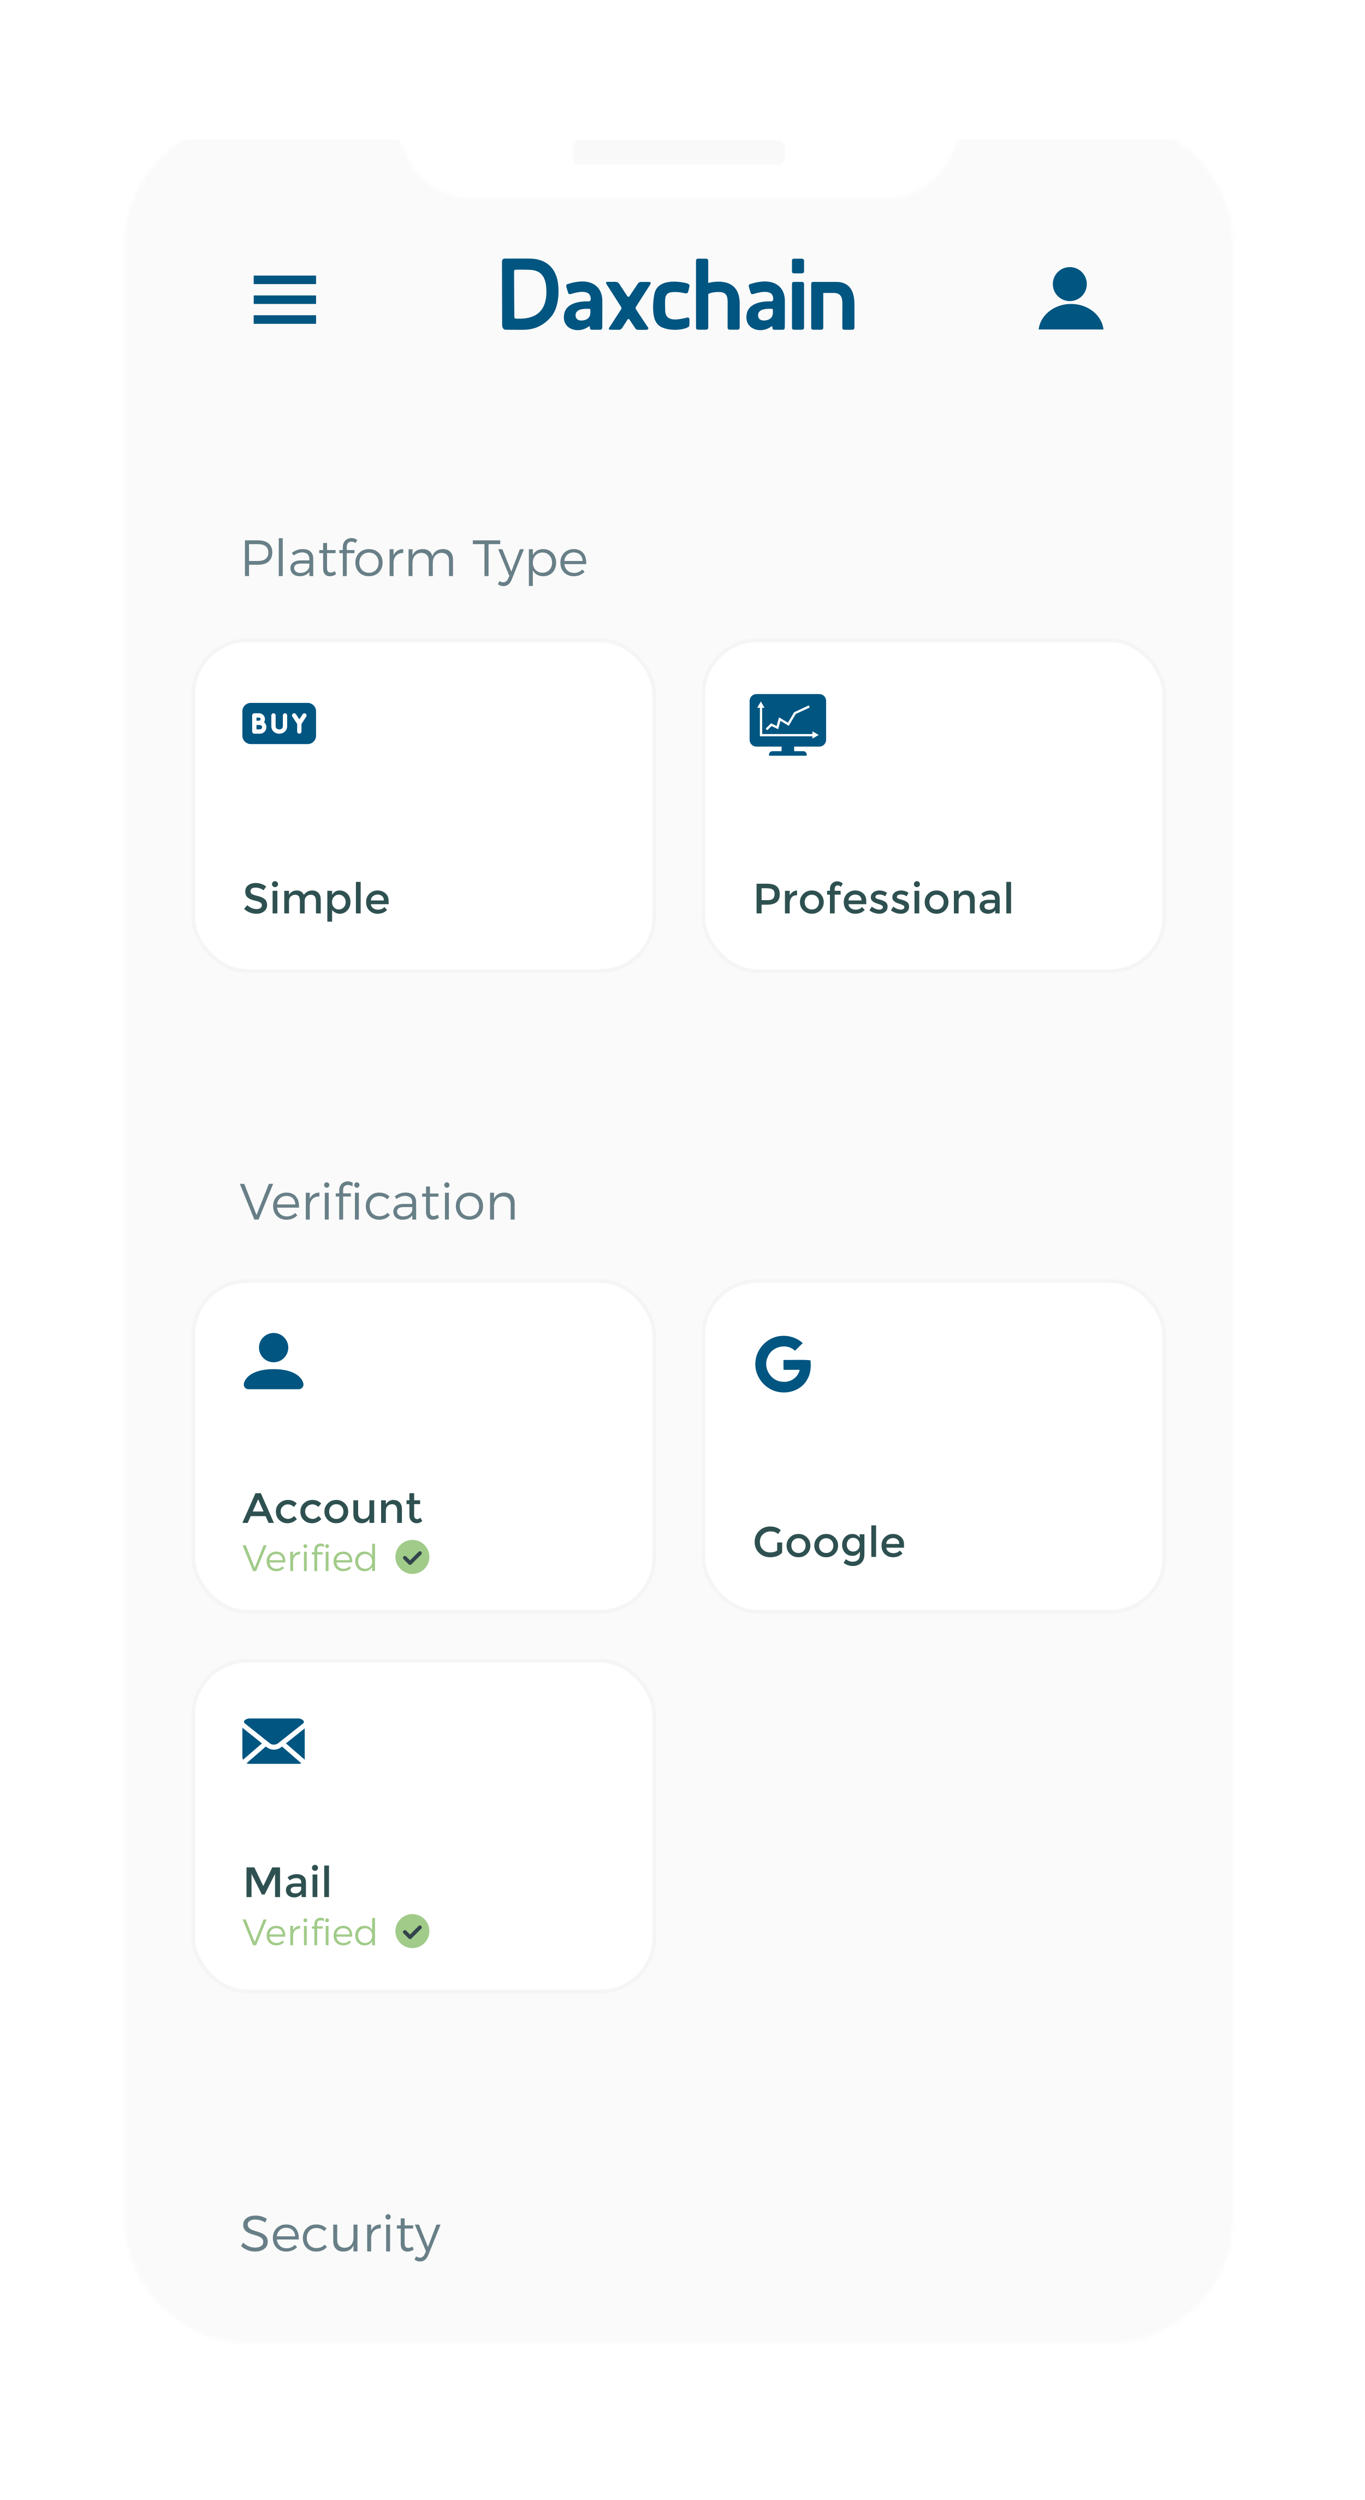 <svg width="366" height="670" viewBox="0 0 366 670" fill="none" xmlns="http://www.w3.org/2000/svg">
    <g filter="url(#filter0_d)">
        <path d="M297.034 26H66.966C44.931 26 27 43.855 27 65.966V599.652C27 621.686 44.855 639.618 66.966 639.618H297.034C319.069 639.618 337 621.762 337 599.652V65.89C337 43.855 319.145 26 297.034 26Z" fill="white"/>
    </g>
    <rect x="68.029" y="83.745" width="16.716" height="2.279" fill="#C4C4C4"/>
    <path d="M63.243 49.63C63.956 49.63 64.534 49.052 64.534 48.338C64.534 47.625 63.956 47.047 63.243 47.047C62.529 47.047 61.951 47.625 61.951 48.338C61.951 49.052 62.529 49.63 63.243 49.63Z" fill="#26252A"/>
    <path d="M67.118 49.63C67.831 49.63 68.409 49.052 68.409 48.338C68.409 47.625 67.831 47.047 67.118 47.047C66.404 47.047 65.826 47.625 65.826 48.338C65.826 49.052 66.404 49.63 67.118 49.63Z" fill="#26252A"/>
    <path d="M70.993 49.63C71.706 49.63 72.284 49.052 72.284 48.338C72.284 47.625 71.706 47.047 70.993 47.047C70.279 47.047 69.701 47.625 69.701 48.338C69.701 49.052 70.279 49.63 70.993 49.63Z" fill="#26252A"/>
    <path d="M74.792 49.63C75.505 49.63 76.083 49.052 76.083 48.338C76.083 47.625 75.505 47.047 74.792 47.047C74.078 47.047 73.5 47.625 73.5 48.338C73.5 49.052 74.078 49.63 74.792 49.63Z" fill="#26252A"/>
    <path d="M78.667 49.63C79.38 49.63 79.958 49.052 79.958 48.338C79.958 47.625 79.38 47.047 78.667 47.047C77.953 47.047 77.375 47.625 77.375 48.338C77.375 49.052 77.953 49.63 78.667 49.63Z" fill="#26252A"/>
    <path d="M86.037 47.199C85.201 47.199 84.517 47.578 83.985 48.11L84.365 48.718C84.745 48.262 85.353 47.958 85.961 47.958C86.645 47.958 87.177 48.262 87.556 48.718L87.936 48.11C87.632 47.578 86.873 47.199 86.037 47.199Z" fill="#26252A"/>
    <path d="M86.037 46.591C87.025 46.591 87.86 46.971 88.468 47.654L88.772 47.199C88.696 47.047 88.62 46.819 88.468 46.667C87.936 45.907 87.025 45.679 86.037 45.679C84.973 45.679 84.061 45.983 83.529 46.819C83.453 46.895 83.377 47.047 83.377 47.123L83.681 47.578C84.289 46.971 85.125 46.591 86.037 46.591Z" fill="#26252A"/>
    <path d="M86.037 48.718C85.505 48.718 85.049 49.022 84.821 49.402L86.037 51.302L87.252 49.402C87.024 48.946 86.569 48.718 86.037 48.718Z" fill="#26252A"/>
    <path d="M302.049 47.654H300.529V46.667H289.664V50.314H300.529V49.326H302.049V47.654Z" fill="#26252A"/>
    <path d="M280.319 49.858C281.078 49.858 281.382 49.326 281.382 48.49C281.154 48.794 280.85 49.022 280.319 49.022C279.559 49.022 279.027 48.49 279.027 47.73C279.027 46.895 279.559 46.363 280.471 46.363C281.458 46.363 282.142 47.123 282.142 48.338C282.142 49.63 281.458 50.466 280.395 50.466C280.015 50.466 279.483 50.314 279.179 50.162L279.483 49.63C279.711 49.782 280.091 49.858 280.319 49.858ZM279.787 47.806C279.787 48.262 280.091 48.49 280.471 48.49C281.002 48.49 281.23 48.186 281.23 47.806C281.23 47.502 281.002 47.123 280.471 47.123C280.091 47.123 279.787 47.35 279.787 47.806Z" fill="#26252A"/>
    <path d="M284.118 47.959C285.029 47.959 285.637 48.49 285.637 49.174C285.637 50.01 285.03 50.542 284.042 50.542C283.51 50.542 282.978 50.39 282.522 50.086L282.826 49.478C283.13 49.782 283.586 49.934 283.966 49.934C284.498 49.934 284.802 49.706 284.802 49.25C284.802 48.87 284.498 48.642 283.966 48.642C283.738 48.642 283.13 48.642 282.826 48.718V46.591H285.409V47.275H283.586V48.034H284.118V47.959Z" fill="#26252A"/>
    <path d="M208.517 44.159H155.559C154.495 44.159 153.583 43.248 153.583 42.184V39.525C153.583 38.461 154.495 37.549 155.559 37.549H208.517C209.581 37.549 210.493 38.461 210.493 39.525V42.184C210.417 43.248 209.581 44.159 208.517 44.159Z" fill="#F9F9F9"/>
    <path d="M67.421 32.306H66.966C48.426 32.306 33.382 47.35 33.382 65.89V594.333C33.382 612.873 48.426 627.917 66.966 627.917H67.421C48.958 627.917 33.99 612.873 33.99 594.333V65.89C33.914 47.35 48.958 32.306 67.421 32.306Z" fill="white"/>
    <path d="M297.034 32.306H296.578C315.041 32.306 330.01 47.35 330.01 65.89V594.333C330.01 612.873 315.041 627.917 296.578 627.917H297.034C315.573 627.917 330.617 612.873 330.617 594.333V65.89C330.617 47.35 315.573 32.306 297.034 32.306Z" fill="white"/>
    <path d="M255.549 39.904C252.662 48.262 244.912 53.277 236.782 53.277H237.01C245.216 53.277 252.965 48.262 255.853 39.904C257.448 35.27 262.007 32.306 266.87 32.306H266.566C261.627 32.306 257.144 35.27 255.549 39.904Z" fill="white"/>
    <path d="M108.527 39.98C106.931 35.346 102.372 32.382 97.434 32.382H97.13C102.068 32.382 106.627 35.346 108.223 39.98C111.186 48.414 118.936 53.277 127.066 53.277H127.294C119.164 53.277 111.414 48.338 108.527 39.98Z" fill="white"/>
    <mask id="mask0" style="mask-type:alpha" maskUnits="userSpaceOnUse" x="33" y="32" width="298" height="596">
        <path d="M256.248 40.072L256.25 40.067C257.77 35.652 262.125 32.806 266.794 32.806H297.034C315.297 32.806 330.118 47.627 330.118 65.89V594.409C330.118 612.672 315.297 627.493 297.034 627.493H66.966C48.703 627.493 33.882 612.672 33.882 594.409V65.966C33.882 47.703 48.703 32.882 66.966 32.882H97.13C101.871 32.882 106.156 35.725 107.752 40.148C110.79 48.794 118.739 53.777 127.066 53.777H236.934C245.344 53.777 253.212 48.636 256.248 40.072Z" fill="white" stroke="#F2F2F2"/>
    </mask>
    <g mask="url(#mask0)">
        <rect x="24.721" y="37.397" width="314.559" height="907.206" fill="#FAFAFA"/>
        <rect x="68.029" y="73.867" width="16.716" height="2.279" fill="#005581"/>
        <rect x="68.029" y="79.186" width="16.716" height="2.279" fill="#005581"/>
        <rect x="68.029" y="84.505" width="16.716" height="2.279" fill="#C4C4C4"/>
        <rect x="68.029" y="84.505" width="16.716" height="2.279" fill="#005581"/>
        <circle cx="286.853" cy="76.147" r="4.559" fill="#005581"/>
        <path fill-rule="evenodd" clip-rule="evenodd" d="M295.884 88.304H278.495C278.933 84.464 282.659 81.466 287.189 81.466C291.72 81.466 295.446 84.464 295.884 88.304Z" fill="#005581"/>
        <path d="M174.127 75.576C173.848 75.576 172.308 75.576 171.907 75.576C171.507 75.576 171.22 75.733 171.046 75.993C170.872 76.245 168.896 79.24 168.765 79.413C168.635 79.587 168.348 79.596 168.252 79.448C168.147 79.3 166.885 77.417 166.137 76.219C165.858 75.785 165.528 75.541 165.014 75.541C164.501 75.541 163.021 75.541 162.742 75.541C162.464 75.541 162.464 75.906 162.56 76.062C162.655 76.219 166.259 81.861 166.476 82.174C166.694 82.486 166.659 82.773 166.485 82.99C166.311 83.207 163.604 87.495 163.378 87.773C163.152 88.051 163.282 88.389 163.578 88.389C164.414 88.389 165.362 88.389 165.754 88.389C166.146 88.389 166.485 88.433 166.903 87.773C167.321 87.113 168.226 85.707 168.304 85.585C168.382 85.464 168.687 85.481 168.739 85.603C168.791 85.724 170.228 87.808 170.376 88.033C170.532 88.259 170.645 88.406 171.228 88.406C171.228 88.406 172.656 88.398 173.222 88.398C173.787 88.398 173.953 88.033 173.779 87.799C173.605 87.564 170.819 83.389 170.593 83.016C170.367 82.642 170.402 82.425 170.532 82.226C170.663 82.026 174.24 76.427 174.414 76.141C174.597 75.837 174.405 75.576 174.127 75.576Z" fill="#005581"/>
        <path d="M152.115 76.175C151.671 76.323 151.872 76.939 151.872 76.939C152.089 77.712 152.211 78.128 152.281 78.319C152.35 78.51 152.403 78.996 153.099 78.797C153.795 78.597 158.382 77.043 158.382 80.099C158.382 80.463 158.312 80.776 157.816 80.776C157.32 80.776 152.063 80.507 151.306 84.014C150.401 88.241 154.996 89.57 157.703 87.616C157.99 87.408 158.173 87.382 158.173 87.668C158.173 88.033 158.173 88.389 158.73 88.389C159.383 88.389 160.419 88.389 160.862 88.389C161.306 88.389 161.472 88.25 161.489 87.668C161.507 87.087 161.498 84.769 161.507 80.628C161.524 76.93 158.626 74.031 152.115 76.175ZM156.145 85.897C154.613 86.036 154.178 85.029 154.361 84.144C154.7 82.538 157.39 82.772 158.043 82.781C158.312 82.781 158.295 83.033 158.295 83.076C158.286 83.684 158.617 85.672 156.145 85.897Z" fill="#005581"/>
        <path d="M201.056 76.175C200.612 76.323 200.812 76.939 200.812 76.939C201.03 77.712 201.152 78.128 201.221 78.319C201.291 78.51 201.343 78.996 202.039 78.797C202.736 78.597 207.323 77.043 207.323 80.099C207.323 80.463 207.253 80.776 206.757 80.776C206.261 80.776 201.004 80.507 200.246 84.014C199.341 88.241 203.937 89.57 206.644 87.616C206.931 87.408 207.114 87.382 207.114 87.668C207.114 88.033 207.114 88.389 207.671 88.389C208.323 88.389 209.359 88.389 209.803 88.389C210.247 88.389 210.412 88.25 210.43 87.668C210.447 87.087 210.438 84.769 210.447 80.628C210.473 76.93 207.575 74.031 201.056 76.175ZM205.086 85.897C203.554 86.036 203.119 85.029 203.301 84.144C203.641 82.538 206.33 82.772 206.983 82.781C207.253 82.781 207.236 83.033 207.236 83.076C207.236 83.684 207.566 85.672 205.086 85.897Z" fill="#005581"/>
        <path d="M141.958 69.309C138.059 69.309 135.883 69.309 135.344 69.309C134.804 69.309 134.595 69.656 134.595 70.272C134.595 71.114 134.639 86.722 134.639 87.122C134.639 87.53 134.856 88.38 135.552 88.38C136.118 88.38 137.502 88.38 140.104 88.398C142.306 88.406 145.109 87.955 147.703 84.986C149.983 82.373 149.913 77.799 149.591 75.715C148.895 71.27 145.857 69.309 141.958 69.309ZM146.502 78.606C146.319 86.01 139.861 85.403 138.477 85.403C137.841 85.403 137.928 85.177 137.911 84.639C137.894 84.101 137.824 75.628 137.841 72.85C137.841 72.85 137.772 72.286 138.294 72.286C138.477 72.286 140.748 72.234 142.228 72.329C144.804 72.512 146.623 73.814 146.502 78.606Z" fill="#005581"/>
        <path d="M180.498 78.276C182.204 78.207 183.501 78.58 183.501 78.58C184.005 78.675 184.406 78.667 184.528 78.18C184.65 77.694 184.798 77.104 184.858 76.791C184.919 76.479 184.911 76.149 184.119 75.924C183.327 75.698 176.381 74.109 175.459 78.823C174.997 81.201 175.023 83.476 175.398 85.038C175.598 85.88 176.085 87.078 177.373 87.686C179.723 88.797 183.248 88.476 184.571 87.643C184.841 87.478 184.824 87.261 184.85 86.957C184.876 86.653 184.867 85.811 184.867 85.594C184.867 85.386 184.71 84.986 184.145 85.134C183.579 85.281 181.943 85.698 180.681 85.62C179.419 85.542 178.426 84.978 178.366 83.328C178.305 81.679 178.287 80.724 178.383 79.977C178.479 79.231 178.757 78.345 180.498 78.276Z" fill="#005581"/>
        <path d="M189.898 75.845C189.898 75.62 189.898 70.35 189.898 69.96C189.898 69.569 189.715 69.335 189.297 69.335C188.879 69.335 187.609 69.326 187.113 69.326C186.808 69.326 186.625 69.56 186.616 69.986C186.608 71.123 186.625 87.486 186.625 87.834C186.625 88.181 186.825 88.372 187.191 88.372C188.114 88.372 189.149 88.372 189.289 88.372C189.428 88.372 189.906 88.311 189.906 87.834C189.906 85.88 189.906 78.788 189.906 78.788C189.906 78.788 191.108 78.163 193.066 78.276C195.024 78.389 195.103 79.821 195.103 81.01C195.103 84.847 195.094 87.469 195.094 87.773C195.094 88.076 195.198 88.372 195.712 88.372C196.225 88.372 197.513 88.372 197.766 88.372C198.018 88.372 198.332 88.242 198.332 87.799C198.332 87.799 198.332 85.837 198.332 81.358C198.332 73.501 190.176 75.784 189.898 75.845Z" fill="#005581"/>
        <path d="M214.99 75.559C214.851 75.559 213.807 75.559 212.893 75.559C212.536 75.559 212.353 75.75 212.353 76.097C212.353 76.141 212.353 87.799 212.353 87.842C212.353 88.189 212.536 88.38 212.893 88.38C213.815 88.38 214.851 88.38 214.99 88.38C215.13 88.38 215.591 88.32 215.591 87.842C215.591 87.278 215.591 76.661 215.591 76.097C215.591 75.62 215.13 75.559 214.99 75.559Z" fill="#005581"/>
        <path d="M214.99 69.335C214.851 69.335 213.807 69.335 212.893 69.335C212.536 69.335 212.353 69.526 212.353 69.873C212.353 69.916 212.353 72.694 212.353 72.729C212.353 73.076 212.536 73.267 212.893 73.267C213.815 73.267 214.851 73.267 214.99 73.267C215.13 73.267 215.591 73.206 215.591 72.729C215.591 72.165 215.591 70.437 215.591 69.873C215.591 69.404 215.13 69.335 214.99 69.335Z" fill="#005581"/>
        <path d="M229.099 81.514C229.099 77.512 227.35 75.567 224.295 75.567C223.024 75.567 220.291 75.559 220.143 75.559C219.995 75.559 218.959 75.559 218.045 75.559C217.689 75.559 217.506 75.75 217.506 76.097C217.506 76.141 217.506 87.799 217.506 87.842C217.506 88.189 217.689 88.38 218.045 88.38C218.968 88.38 220.004 88.38 220.143 88.38C220.282 88.38 220.744 88.32 220.744 87.842C220.744 87.46 220.744 82.035 220.744 78.519C222.536 78.519 221.988 78.519 223.572 78.519C225.165 78.519 225.87 79.43 225.87 81.201C225.87 82.972 225.853 87.365 225.853 87.703C225.853 88.042 225.913 88.389 226.401 88.389C227.506 88.389 228.176 88.389 228.472 88.389C228.768 88.389 229.108 88.311 229.108 87.686C229.099 86.497 229.099 85.516 229.099 81.514Z" fill="#005581"/>
        <rect x="51.814" y="171.622" width="123.608" height="88.657" rx="14.5" fill="white" stroke="#F5F5F5"/>
        <rect x="51.814" y="343.338" width="123.608" height="88.657" rx="14.5" fill="white" stroke="#F5F5F5"/>
        <rect x="51.814" y="445.152" width="123.608" height="88.657" rx="14.5" fill="white" stroke="#F5F5F5"/>
        <rect x="188.578" y="171.622" width="123.608" height="88.657" rx="14.5" fill="white" stroke="#F5F5F5"/>
        <rect x="188.578" y="343.338" width="123.608" height="88.657" rx="14.5" fill="white" stroke="#F5F5F5"/>
        <g clip-path="url(#clip0)">
            <path d="M71.28 468.113L71.465 468.266C72.624 469.194 74.27 469.194 75.429 468.266L75.614 468.118L80.794 472.606C80.561 472.71 80.309 472.764 80.054 472.764H66.84C66.585 472.764 66.333 472.71 66.1 472.606L71.28 468.113ZM81.904 463.097V470.914C81.902 471.177 81.845 471.437 81.735 471.675L76.661 467.278L81.904 463.097ZM64.99 463.081L70.233 467.278L65.159 471.675C65.049 471.437 64.992 471.177 64.99 470.914V463.081ZM80.054 460.607C80.523 460.614 80.972 460.802 81.307 461.131C81.42 461.235 81.481 461.384 81.476 461.538C81.47 461.69 81.399 461.833 81.28 461.929L74.605 467.214C73.928 467.757 72.966 467.757 72.289 467.214L65.624 461.897C65.502 461.801 65.429 461.656 65.424 461.501C65.419 461.346 65.483 461.197 65.598 461.094C65.937 460.782 66.38 460.609 66.84 460.607H80.054Z" fill="#005581"/>
        </g>
        <g clip-path="url(#clip1)">
            <path fill-rule="evenodd" clip-rule="evenodd" d="M215.237 359.987C214.553 360.684 213.851 361.365 213.148 362.043C210.962 359.873 206.856 360.903 205.832 363.772C204.492 366.595 206.718 370.308 209.868 370.348C211.93 370.589 213.986 369.208 214.421 367.154C212.981 367.157 211.543 367.144 210.106 367.165C210.065 366.279 210.06 365.39 210.079 364.501C212.483 364.563 214.947 364.364 217.317 364.599C217.498 366.357 217.374 368.224 216.428 369.767C214.945 372.528 211.444 373.733 208.479 373.036C204.816 372.277 202.073 368.519 202.573 364.796C202.83 362.17 204.605 359.789 206.994 358.701C209.685 357.469 213.051 357.971 215.237 359.987Z" fill="#005581"/>
        </g>
        <g clip-path="url(#clip2)">
            <path d="M219.673 186.029H202.832C201.817 186.029 200.995 186.852 200.995 187.866V198.277C200.995 199.292 201.817 200.114 202.832 200.114H209.568V201.339H207.119C206.611 201.339 206.2 201.75 206.2 202.257V202.563H216.304V202.257C216.304 201.75 215.893 201.339 215.386 201.339H212.936V200.114H219.673C220.687 200.114 221.51 199.292 221.51 198.277V187.866C221.51 186.852 220.687 186.029 219.673 186.029ZM206.758 193.868L208.249 194.584L208.878 192.267L211.276 193.702L212.928 190.902L216.861 189.069L217.12 189.624L213.359 191.377L211.49 194.544L209.258 193.208L208.648 195.454L206.879 194.606L205.728 195.728L205.301 195.289L206.758 193.868ZM217.835 197.967V197.358H203.751V189.704H203.028L204.005 188.012L204.982 189.704H204.363V196.746H217.835V196.013L219.527 196.99L217.835 197.967Z" fill="#005581"/>
        </g>
        <g clip-path="url(#clip3)">
            <path d="M73.368 357.274C75.534 357.274 77.297 359.036 77.297 361.203C77.297 363.369 75.534 365.131 73.368 365.131C71.202 365.131 69.44 363.369 69.44 361.203C69.44 359.036 71.202 357.274 73.368 357.274ZM80.081 372.358H66.655C66.032 372.358 65.37 371.918 65.37 371.104C65.37 370.031 66.839 366.969 73.368 366.969C79.897 366.969 81.366 370.031 81.366 371.104C81.366 371.919 80.704 372.358 80.081 372.358Z" fill="#005581"/>
        </g>
        <g clip-path="url(#clip4)">
            <path d="M69.454 193.166C69.688 193.166 69.879 192.979 69.879 192.75C69.879 192.521 69.688 192.334 69.454 192.334H68.766V193.167C68.766 193.172 68.76 193.166 69.454 193.166Z" fill="#005581"/>
            <path d="M69.675 194.324C69.537 194.324 69.005 194.324 68.766 194.324V195.496C69.109 195.494 69.508 195.493 69.675 195.493C70.004 195.493 70.27 195.231 70.27 194.909C70.27 194.587 70.004 194.324 69.675 194.324Z" fill="#005581"/>
            <path d="M82.505 188.399H67.23C65.995 188.399 64.99 189.404 64.99 190.639V197.194C64.99 198.429 65.995 199.434 67.23 199.434H82.505C83.74 199.434 84.745 198.429 84.745 197.194V190.639C84.745 189.404 83.74 188.399 82.505 188.399ZM69.675 196.651C69.347 196.651 68.21 196.656 68.188 196.656C67.867 196.656 67.609 196.396 67.609 196.077V191.756C67.609 191.436 67.868 191.177 68.188 191.177H69.454C70.692 191.177 71.448 192.533 70.801 193.575C72.053 194.619 71.303 196.651 69.675 196.651ZM77.001 194.66C77.001 195.694 76.203 196.656 74.83 196.656C73.662 196.656 72.747 195.779 72.747 194.66V191.756C72.747 191.436 73.006 191.177 73.326 191.177C73.645 191.177 73.904 191.436 73.904 191.756V194.66C73.904 195.138 74.303 195.498 74.83 195.498H74.918C75.445 195.498 75.844 195.138 75.844 194.66V191.756C75.844 191.436 76.103 191.177 76.422 191.177C76.742 191.177 77.001 191.436 77.001 191.756V194.66ZM82.112 192.083L80.836 194.042L80.831 196.079C80.83 196.395 80.575 196.656 80.251 196.656C79.931 196.655 79.673 196.395 79.674 196.076L79.678 194.041L78.393 192.072C78.218 191.804 78.293 191.446 78.561 191.271C78.829 191.096 79.187 191.172 79.362 191.439L80.257 192.81L81.142 191.451C81.316 191.183 81.674 191.108 81.943 191.282C82.21 191.456 82.286 191.814 82.112 192.083Z" fill="#005581"/>
        </g>
        <path d="M69.277 144.833H65.68V154.407H66.774V151.37H69.277C71.643 151.37 73.01 150.153 73.01 148.047C73.01 146.009 71.643 144.833 69.277 144.833ZM69.236 150.358H66.774V145.845H69.236C70.959 145.845 71.957 146.611 71.957 148.074C71.957 149.579 70.959 150.358 69.236 150.358Z" fill="#687F87"/>
        <path d="M74.747 144.259V154.407H75.813V144.259H74.747Z" fill="#687F87"/>
        <path d="M83.996 154.407L83.983 149.647C83.969 148.115 82.984 147.172 81.206 147.172C79.975 147.172 79.196 147.527 78.266 148.143L78.717 148.895C79.469 148.362 80.208 148.061 81.001 148.061C82.273 148.061 82.93 148.704 82.93 149.757V150.208H80.564C78.868 150.222 77.869 151.015 77.869 152.273C77.869 153.504 78.827 154.448 80.317 154.448C81.466 154.448 82.382 154.065 82.957 153.285V154.407H83.996ZM80.522 153.559C79.51 153.559 78.868 153.025 78.868 152.232C78.868 151.425 79.497 151.056 80.7 151.056H82.943V151.931C82.67 152.957 81.74 153.559 80.522 153.559Z" fill="#687F87"/>
        <path d="M89.797 153.094C89.401 153.326 89.018 153.449 88.648 153.463C88.033 153.463 87.691 153.107 87.691 152.232V148.266H89.975V147.432H87.691V145.544H86.638V147.432H85.599V148.266H86.638V152.41C86.638 153.832 87.418 154.461 88.471 154.448C89.045 154.448 89.592 154.256 90.098 153.914L89.797 153.094Z" fill="#687F87"/>
        <path d="M94.251 145.175C94.62 145.175 95.017 145.312 95.345 145.544L95.783 144.724C95.345 144.395 94.784 144.218 94.237 144.218C93.034 144.204 91.926 145.066 91.926 146.625V147.432H90.996V148.266H91.926V154.407H92.979V148.266H95.044V147.432H92.979V146.488C92.979 145.64 93.553 145.161 94.251 145.175Z" fill="#687F87"/>
        <path d="M98.934 147.172C96.787 147.172 95.283 148.663 95.283 150.796C95.283 152.943 96.787 154.448 98.934 154.448C101.068 154.448 102.586 152.943 102.586 150.796C102.586 148.663 101.068 147.172 98.934 147.172ZM98.934 148.115C100.439 148.115 101.519 149.223 101.519 150.81C101.519 152.424 100.439 153.518 98.934 153.518C97.416 153.518 96.35 152.424 96.35 150.81C96.35 149.223 97.416 148.115 98.934 148.115Z" fill="#687F87"/>
        <path d="M105.529 148.813V147.213H104.462V154.407H105.529V150.577C105.652 149.128 106.596 148.184 108.114 148.211V147.172C106.896 147.185 106.007 147.76 105.529 148.813Z" fill="#687F87"/>
        <path d="M118.782 147.172C117.401 147.185 116.389 147.787 115.938 149.045C115.637 147.856 114.707 147.172 113.353 147.172C112.053 147.185 111.082 147.719 110.604 148.84V147.213H109.551V154.407H110.604V150.864C110.604 149.305 111.493 148.225 112.97 148.184C114.228 148.184 114.966 148.95 114.966 150.249V154.407H116.047V150.864C116.047 149.305 116.909 148.225 118.399 148.184C119.644 148.184 120.396 148.95 120.396 150.249V154.407H121.463V149.975C121.463 148.225 120.464 147.172 118.782 147.172Z" fill="#687F87"/>
        <path d="M126.78 144.833V145.845H129.898V154.407H130.992V145.845H134.124V144.833H126.78Z" fill="#687F87"/>
        <path d="M137.171 155.432L140.481 147.213H139.387L137.103 153.203L134.709 147.213H133.588L136.569 154.352L136.268 155.036C135.981 155.72 135.516 156.075 134.955 156.075C134.6 156.075 134.272 155.966 133.943 155.733L133.492 156.581C133.93 156.937 134.408 157.101 135.01 157.101C135.968 157.101 136.72 156.527 137.171 155.432Z" fill="#687F87"/>
        <path d="M145.65 147.172C144.392 147.172 143.407 147.76 142.874 148.758V147.213H141.807V157.06H142.874V152.861C143.407 153.86 144.392 154.448 145.677 154.448C147.715 154.448 149.11 152.957 149.11 150.823C149.11 148.676 147.688 147.172 145.65 147.172ZM145.458 153.504C143.94 153.504 142.874 152.383 142.874 150.796C142.874 149.223 143.94 148.088 145.458 148.088C146.963 148.088 148.03 149.237 148.03 150.796C148.03 152.369 146.963 153.504 145.458 153.504Z" fill="#687F87"/>
        <path d="M153.825 147.172C151.733 147.185 150.256 148.663 150.256 150.81C150.256 152.957 151.719 154.448 153.839 154.448C155.043 154.448 156.055 154.01 156.738 153.258L156.15 152.642C155.59 153.23 154.81 153.559 153.921 153.559C152.512 153.559 151.487 152.629 151.309 151.206H157.19C157.299 148.772 156.15 147.172 153.825 147.172ZM151.309 150.358C151.459 148.963 152.444 148.061 153.825 148.061C155.234 148.061 156.164 148.963 156.232 150.358H151.309Z" fill="#687F87"/>
        <path d="M64.312 317.309L68.196 326.882H69.332L73.243 317.309H72.094L68.784 325.651L65.488 317.309H64.312Z" fill="#687F87"/>
        <path d="M76.802 319.647C74.709 319.661 73.232 321.138 73.232 323.285C73.232 325.432 74.695 326.923 76.815 326.923C78.019 326.923 79.031 326.485 79.715 325.733L79.127 325.118C78.566 325.706 77.786 326.034 76.897 326.034C75.489 326.034 74.463 325.104 74.285 323.682H80.166C80.275 321.247 79.127 319.647 76.802 319.647ZM74.285 322.834C74.436 321.439 75.42 320.536 76.802 320.536C78.21 320.536 79.14 321.439 79.209 322.834H74.285Z" fill="#687F87"/>
        <path d="M83.064 321.288V319.688H81.997V326.882H83.064V323.053C83.187 321.603 84.131 320.659 85.649 320.687V319.647C84.432 319.661 83.543 320.235 83.064 321.288Z" fill="#687F87"/>
        <path d="M87.606 316.898C87.209 316.898 86.908 317.199 86.908 317.623C86.908 318.033 87.209 318.348 87.606 318.348C88.002 318.348 88.303 318.033 88.303 317.623C88.303 317.199 88.002 316.898 87.606 316.898ZM87.086 319.688V326.882H88.139V319.688H87.086Z" fill="#687F87"/>
        <path d="M90.951 319.045V319.852H90.021V320.7H90.951V326.882H92.004V320.7H94.069V319.852H92.004V318.922C92.004 318.061 92.565 317.609 93.276 317.609C93.686 317.609 94.138 317.746 94.534 317.965L94.561 317.008C94.192 316.775 93.727 316.652 93.262 316.638C92.086 316.638 90.951 317.459 90.951 319.045ZM95.683 318.348C96.08 318.348 96.38 318.033 96.38 317.623C96.38 317.199 96.08 316.898 95.683 316.898C95.286 316.898 94.985 317.199 94.985 317.623C94.985 318.033 95.286 318.348 95.683 318.348ZM95.163 326.882H96.216V319.688H95.163V326.882Z" fill="#687F87"/>
        <path d="M103.845 321.453L104.433 320.714C103.777 320.044 102.82 319.647 101.657 319.647C99.578 319.647 98.088 321.152 98.088 323.285C98.088 325.432 99.565 326.923 101.657 326.923C102.902 326.923 103.9 326.458 104.543 325.679L103.927 325.049C103.421 325.651 102.642 325.979 101.698 325.979C100.207 325.979 99.141 324.885 99.141 323.285C99.141 321.699 100.207 320.605 101.698 320.605C102.573 320.605 103.298 320.919 103.845 321.453Z" fill="#687F87"/>
        <path d="M111.59 326.882L111.576 322.123C111.562 320.591 110.578 319.647 108.8 319.647C107.569 319.647 106.789 320.003 105.859 320.618L106.311 321.37C107.063 320.837 107.801 320.536 108.594 320.536C109.866 320.536 110.523 321.179 110.523 322.232V322.683H108.157C106.461 322.697 105.463 323.49 105.463 324.749C105.463 325.979 106.42 326.923 107.911 326.923C109.059 326.923 109.976 326.54 110.55 325.761V326.882H111.59ZM108.116 326.034C107.104 326.034 106.461 325.501 106.461 324.708C106.461 323.901 107.09 323.531 108.294 323.531H110.537V324.407C110.263 325.432 109.333 326.034 108.116 326.034Z" fill="#687F87"/>
        <path d="M117.39 325.569C116.994 325.802 116.611 325.925 116.242 325.938C115.626 325.938 115.284 325.583 115.284 324.708V320.741H117.568V319.907H115.284V318.02H114.231V319.907H113.192V320.741H114.231V324.885C114.231 326.308 115.011 326.937 116.064 326.923C116.638 326.923 117.185 326.732 117.691 326.39L117.39 325.569Z" fill="#687F87"/>
        <path d="M119.82 316.898C119.423 316.898 119.123 317.199 119.123 317.623C119.123 318.033 119.423 318.348 119.82 318.348C120.217 318.348 120.518 318.033 120.518 317.623C120.518 317.199 120.217 316.898 119.82 316.898ZM119.3 319.688V326.882H120.353V319.688H119.3Z" fill="#687F87"/>
        <path d="M125.873 319.647C123.726 319.647 122.222 321.138 122.222 323.272C122.222 325.419 123.726 326.923 125.873 326.923C128.007 326.923 129.525 325.419 129.525 323.272C129.525 321.138 128.007 319.647 125.873 319.647ZM125.873 320.591C127.378 320.591 128.458 321.699 128.458 323.285C128.458 324.899 127.378 325.993 125.873 325.993C124.355 325.993 123.288 324.899 123.288 323.285C123.288 321.699 124.355 320.591 125.873 320.591Z" fill="#687F87"/>
        <path d="M135.258 319.647C133.945 319.661 132.974 320.181 132.468 321.275V319.688H131.401V326.882H132.468V323.025C132.591 321.63 133.466 320.687 134.888 320.673C136.16 320.673 136.926 321.439 136.926 322.724V326.882H137.993V322.451C137.993 320.7 136.981 319.647 135.258 319.647Z" fill="#687F87"/>
        <path d="M67.224 406.369L66.426 408.181H64.99L68.5 400.215H69.936L73.447 408.181H72.011L71.213 406.369H67.224ZM70.666 405.127L69.218 401.844L67.771 405.127H70.666Z" fill="#2E5050"/>
        <path d="M77.062 408.272C76.218 408.272 75.493 407.987 74.885 407.418C74.277 406.84 73.973 406.088 73.973 405.161C73.973 404.234 74.288 403.482 74.919 402.904C75.557 402.319 76.332 402.027 77.244 402.027C78.156 402.027 78.927 402.342 79.558 402.973L78.805 403.896C78.281 403.44 77.753 403.212 77.221 403.212C76.689 403.212 76.226 403.391 75.831 403.748C75.443 404.097 75.249 404.553 75.249 405.115C75.249 405.67 75.443 406.141 75.831 406.529C76.218 406.916 76.693 407.11 77.255 407.11C77.825 407.11 78.361 406.851 78.862 406.335L79.615 407.155C78.878 407.9 78.027 408.272 77.062 408.272Z" fill="#2E5050"/>
        <path d="M83.628 408.272C82.785 408.272 82.059 407.987 81.451 407.418C80.844 406.84 80.54 406.088 80.54 405.161C80.54 404.234 80.855 403.482 81.486 402.904C82.124 402.319 82.899 402.027 83.811 402.027C84.722 402.027 85.494 402.342 86.124 402.973L85.372 403.896C84.848 403.44 84.32 403.212 83.788 403.212C83.256 403.212 82.793 403.391 82.397 403.748C82.01 404.097 81.816 404.553 81.816 405.115C81.816 405.67 82.01 406.141 82.397 406.529C82.785 406.916 83.26 407.11 83.822 407.11C84.392 407.11 84.928 406.851 85.429 406.335L86.181 407.155C85.444 407.9 84.593 408.272 83.628 408.272Z" fill="#2E5050"/>
        <path d="M88.796 406.586C89.161 406.95 89.621 407.133 90.175 407.133C90.73 407.133 91.186 406.95 91.543 406.586C91.907 406.213 92.09 405.735 92.09 405.15C92.09 404.564 91.907 404.09 91.543 403.725C91.186 403.353 90.73 403.166 90.175 403.166C89.621 403.166 89.161 403.353 88.796 403.725C88.439 404.09 88.26 404.564 88.26 405.15C88.26 405.735 88.439 406.213 88.796 406.586ZM92.454 407.372C91.847 407.972 91.087 408.272 90.175 408.272C89.263 408.272 88.504 407.972 87.896 407.372C87.288 406.764 86.984 406.023 86.984 405.15C86.984 404.276 87.288 403.539 87.896 402.938C88.504 402.331 89.263 402.027 90.175 402.027C91.087 402.027 91.847 402.331 92.454 402.938C93.062 403.539 93.366 404.276 93.366 405.15C93.366 406.023 93.062 406.764 92.454 407.372Z" fill="#2E5050"/>
        <path d="M99.057 405.4V402.118H100.334V408.181H99.057V407.076C98.852 407.448 98.567 407.74 98.203 407.953C97.846 408.166 97.458 408.272 97.04 408.272C96.356 408.272 95.802 408.063 95.376 407.645C94.958 407.228 94.749 406.624 94.749 405.833V402.118H96.026V405.446C96.026 406.563 96.489 407.121 97.416 407.121C97.857 407.121 98.241 406.977 98.567 406.688C98.894 406.392 99.057 405.963 99.057 405.4Z" fill="#2E5050"/>
        <path d="M103.462 404.899V408.181H102.186V402.118H103.462V403.223C103.667 402.851 103.948 402.559 104.306 402.346C104.67 402.133 105.062 402.027 105.479 402.027C106.163 402.027 106.714 402.236 107.132 402.654C107.557 403.071 107.77 403.676 107.77 404.466V408.181H106.494V404.853C106.494 403.736 106.03 403.178 105.103 403.178C104.663 403.178 104.279 403.326 103.952 403.622C103.625 403.911 103.462 404.337 103.462 404.899Z" fill="#2E5050"/>
        <path d="M111.049 403.144V406.221C111.049 406.51 111.125 406.741 111.277 406.916C111.428 407.083 111.641 407.167 111.915 407.167C112.188 407.167 112.45 407.034 112.701 406.768L113.225 407.668C112.777 408.071 112.279 408.272 111.732 408.272C111.193 408.272 110.729 408.086 110.342 407.714C109.962 407.334 109.772 406.825 109.772 406.187V403.144H109.009V402.118H109.772V400.215H111.049V402.118H112.644V403.144H111.049Z" fill="#2E5050"/>
        <path d="M67.441 508.475H66.096V500.509H68.193L70.597 505.512L73.002 500.509H75.088V508.475H73.743V502.252L70.962 507.78H70.21L67.441 502.252V508.475Z" fill="#2E5050"/>
        <path d="M82.033 508.475H80.871V507.666C80.369 508.266 79.697 508.566 78.853 508.566C78.223 508.566 77.699 508.388 77.281 508.031C76.87 507.674 76.665 507.199 76.665 506.606C76.665 506.006 76.886 505.558 77.326 505.261C77.767 504.965 78.363 504.817 79.116 504.817H80.768V504.589C80.768 503.783 80.32 503.381 79.423 503.381C78.861 503.381 78.276 503.586 77.668 503.996L77.098 503.198C77.835 502.613 78.671 502.321 79.606 502.321C80.32 502.321 80.901 502.503 81.349 502.868C81.805 503.225 82.033 503.791 82.033 504.566V508.475ZM80.757 506.219V505.706H79.321C78.401 505.706 77.942 505.994 77.942 506.572C77.942 506.868 78.056 507.096 78.284 507.256C78.511 507.408 78.827 507.484 79.23 507.484C79.64 507.484 79.997 507.37 80.301 507.142C80.605 506.914 80.757 506.606 80.757 506.219Z" fill="#2E5050"/>
        <path d="M85.087 508.475H83.81V502.412H85.087V508.475ZM83.89 501.204C83.73 501.044 83.651 500.854 83.651 500.634C83.651 500.414 83.73 500.224 83.89 500.064C84.049 499.905 84.24 499.825 84.46 499.825C84.68 499.825 84.87 499.905 85.03 500.064C85.189 500.224 85.269 500.414 85.269 500.634C85.269 500.854 85.189 501.044 85.03 501.204C84.87 501.363 84.68 501.443 84.46 501.443C84.24 501.443 84.049 501.363 83.89 501.204Z" fill="#2E5050"/>
        <path d="M88.214 508.475H86.938V500.019H88.214V508.475Z" fill="#2E5050"/>
        <path d="M68.5 237.905C68.113 237.905 67.794 237.985 67.543 238.145C67.292 238.304 67.167 238.547 67.167 238.874C67.167 239.193 67.292 239.44 67.543 239.615C67.794 239.782 68.326 239.964 69.139 240.162C69.959 240.359 70.575 240.637 70.985 240.994C71.403 241.351 71.612 241.879 71.612 242.578C71.612 243.269 71.35 243.832 70.825 244.265C70.301 244.698 69.614 244.914 68.763 244.914C67.516 244.914 66.411 244.485 65.446 243.627L66.289 242.612C67.095 243.311 67.931 243.661 68.797 243.661C69.23 243.661 69.572 243.57 69.823 243.387C70.081 243.197 70.21 242.95 70.21 242.646C70.21 242.335 70.088 242.096 69.845 241.928C69.61 241.754 69.199 241.598 68.614 241.461C68.029 241.317 67.585 241.188 67.281 241.074C66.977 240.952 66.707 240.796 66.472 240.606C66.001 240.249 65.765 239.702 65.765 238.965C65.765 238.228 66.031 237.662 66.563 237.267C67.102 236.864 67.767 236.663 68.557 236.663C69.067 236.663 69.572 236.747 70.073 236.914C70.575 237.081 71.008 237.316 71.373 237.62L70.654 238.635C70.419 238.422 70.1 238.247 69.697 238.11C69.294 237.974 68.895 237.905 68.5 237.905Z" fill="#2E5050"/>
        <path d="M74.369 244.823H73.092V238.76H74.369V244.823ZM73.172 237.552C73.012 237.392 72.933 237.202 72.933 236.982C72.933 236.762 73.012 236.572 73.172 236.412C73.331 236.253 73.521 236.173 73.742 236.173C73.962 236.173 74.152 236.253 74.312 236.412C74.471 236.572 74.551 236.762 74.551 236.982C74.551 237.202 74.471 237.392 74.312 237.552C74.152 237.711 73.962 237.791 73.742 237.791C73.521 237.791 73.331 237.711 73.172 237.552Z" fill="#2E5050"/>
        <path d="M77.496 241.541V244.823H76.22V238.76H77.496V239.865C77.678 239.493 77.952 239.201 78.317 238.988C78.689 238.775 79.088 238.669 79.513 238.669C80.471 238.669 81.12 239.064 81.462 239.854C82.062 239.064 82.811 238.669 83.707 238.669C84.391 238.669 84.942 238.878 85.36 239.296C85.785 239.714 85.998 240.318 85.998 241.108V244.823H84.722V241.495C84.722 240.378 84.258 239.82 83.331 239.82C82.898 239.82 82.518 239.96 82.192 240.242C81.873 240.515 81.705 240.918 81.69 241.45V244.823H80.414V241.495C80.414 240.918 80.311 240.496 80.106 240.23C79.901 239.957 79.578 239.82 79.137 239.82C78.697 239.82 78.313 239.968 77.986 240.264C77.659 240.553 77.496 240.979 77.496 241.541Z" fill="#2E5050"/>
        <path d="M91.021 238.669C91.834 238.669 92.529 238.95 93.106 239.512C93.684 240.074 93.972 240.823 93.972 241.757C93.972 242.692 93.684 243.452 93.106 244.037C92.536 244.622 91.868 244.914 91.1 244.914C90.341 244.914 89.657 244.58 89.049 243.911V247.034H87.772V238.76H89.049V239.82C89.55 239.053 90.208 238.669 91.021 238.669ZM89.026 241.803C89.026 242.38 89.201 242.855 89.55 243.228C89.9 243.592 90.325 243.775 90.827 243.775C91.328 243.775 91.765 243.592 92.138 243.228C92.51 242.863 92.696 242.392 92.696 241.814C92.696 241.229 92.514 240.747 92.149 240.367C91.784 239.979 91.347 239.786 90.838 239.786C90.329 239.786 89.9 239.979 89.55 240.367C89.201 240.747 89.026 241.226 89.026 241.803Z" fill="#2E5050"/>
        <path d="M96.706 244.823H95.43V236.367H96.706V244.823Z" fill="#2E5050"/>
        <path d="M104.199 242.35H99.446C99.477 242.791 99.678 243.148 100.05 243.421C100.423 243.687 100.848 243.82 101.327 243.82C102.087 243.82 102.664 243.581 103.059 243.102L103.789 243.9C103.135 244.576 102.284 244.914 101.236 244.914C100.385 244.914 99.659 244.633 99.059 244.071C98.466 243.501 98.17 242.741 98.17 241.792C98.17 240.834 98.474 240.074 99.082 239.512C99.689 238.95 100.404 238.669 101.224 238.669C102.052 238.669 102.755 238.92 103.333 239.421C103.91 239.915 104.199 240.599 104.199 241.472V242.35ZM99.446 241.347H102.922C102.922 240.838 102.763 240.447 102.444 240.173C102.125 239.9 101.73 239.763 101.258 239.763C100.795 239.763 100.377 239.907 100.005 240.196C99.632 240.477 99.446 240.861 99.446 241.347Z" fill="#2E5050"/>
        <path d="M205.596 236.857C206.804 236.857 207.685 237.088 208.24 237.552C208.794 238.015 209.072 238.73 209.072 239.695C209.072 240.659 208.787 241.366 208.217 241.814C207.655 242.263 206.788 242.487 205.618 242.487H204.205V244.823H202.86V236.857H205.596ZM205.767 241.267C206.511 241.267 207.016 241.127 207.282 240.846C207.556 240.557 207.693 240.139 207.693 239.592C207.693 239.037 207.522 238.646 207.18 238.418C206.838 238.19 206.302 238.076 205.573 238.076H204.205V241.267H205.767Z" fill="#2E5050"/>
        <path d="M213.649 239.957C213.018 239.957 212.543 240.162 212.224 240.572C211.905 240.982 211.745 241.533 211.745 242.225V244.823H210.469V238.76H211.745V239.979C211.951 239.6 212.228 239.288 212.577 239.045C212.934 238.802 213.311 238.676 213.706 238.669L213.717 239.957C213.694 239.957 213.671 239.957 213.649 239.957Z" fill="#2E5050"/>
        <path d="M216.301 243.228C216.665 243.592 217.125 243.775 217.68 243.775C218.234 243.775 218.69 243.592 219.047 243.228C219.412 242.855 219.594 242.377 219.594 241.792C219.594 241.207 219.412 240.732 219.047 240.367C218.69 239.995 218.234 239.809 217.68 239.809C217.125 239.809 216.665 239.995 216.301 240.367C215.944 240.732 215.765 241.207 215.765 241.792C215.765 242.377 215.944 242.855 216.301 243.228ZM219.959 244.014C219.351 244.614 218.592 244.914 217.68 244.914C216.768 244.914 216.008 244.614 215.4 244.014C214.793 243.406 214.489 242.665 214.489 241.792C214.489 240.918 214.793 240.181 215.4 239.581C216.008 238.973 216.768 238.669 217.68 238.669C218.592 238.669 219.351 238.973 219.959 239.581C220.567 240.181 220.871 240.918 220.871 241.792C220.871 242.665 220.567 243.406 219.959 244.014Z" fill="#2E5050"/>
        <path d="M223.806 238.259V238.76H225.402V239.786H223.806V244.823H222.53V239.786H221.766V238.76H222.53V238.293C222.53 237.654 222.72 237.149 223.099 236.777C223.487 236.397 223.95 236.207 224.49 236.207C225.037 236.207 225.535 236.408 225.983 236.811L225.459 237.711C225.208 237.446 224.946 237.313 224.672 237.313C224.399 237.313 224.186 237.4 224.034 237.575C223.882 237.742 223.806 237.97 223.806 238.259Z" fill="#2E5050"/>
        <path d="M232.271 242.35H227.519C227.549 242.791 227.75 243.148 228.123 243.421C228.495 243.687 228.92 243.82 229.399 243.82C230.159 243.82 230.736 243.581 231.131 243.102L231.861 243.9C231.207 244.576 230.356 244.914 229.308 244.914C228.457 244.914 227.731 244.633 227.131 244.071C226.538 243.501 226.242 242.741 226.242 241.792C226.242 240.834 226.546 240.074 227.154 239.512C227.762 238.95 228.476 238.669 229.296 238.669C230.125 238.669 230.827 238.92 231.405 239.421C231.982 239.915 232.271 240.599 232.271 241.472V242.35ZM227.519 241.347H230.995C230.995 240.838 230.835 240.447 230.516 240.173C230.197 239.9 229.802 239.763 229.331 239.763C228.867 239.763 228.449 239.907 228.077 240.196C227.705 240.477 227.519 240.861 227.519 241.347Z" fill="#2E5050"/>
        <path d="M237.994 243.011C237.994 243.589 237.785 244.052 237.367 244.402C236.95 244.743 236.414 244.914 235.76 244.914C235.32 244.914 234.86 244.835 234.381 244.675C233.91 244.515 233.492 244.291 233.128 244.003L233.743 243.011C234.45 243.543 235.134 243.809 235.795 243.809C236.083 243.809 236.311 243.744 236.479 243.615C236.646 243.478 236.729 243.307 236.729 243.102C236.729 242.798 236.327 242.525 235.521 242.282C235.46 242.259 235.415 242.244 235.384 242.236C234.123 241.894 233.492 241.324 233.492 240.527C233.492 239.964 233.709 239.516 234.142 239.182C234.583 238.84 235.153 238.669 235.852 238.669C236.551 238.669 237.212 238.874 237.835 239.284L237.356 240.23C236.862 239.903 236.327 239.74 235.749 239.74C235.445 239.74 235.198 239.797 235.008 239.911C234.818 240.017 234.723 240.181 234.723 240.401C234.723 240.599 234.822 240.743 235.02 240.834C235.156 240.903 235.346 240.967 235.59 241.028C235.84 241.089 236.061 241.15 236.251 241.21C236.441 241.271 236.623 241.34 236.798 241.415C236.98 241.491 237.174 241.598 237.379 241.735C237.789 242.008 237.994 242.434 237.994 243.011Z" fill="#2E5050"/>
        <path d="M243.76 243.011C243.76 243.589 243.551 244.052 243.133 244.402C242.715 244.743 242.179 244.914 241.526 244.914C241.085 244.914 240.625 244.835 240.147 244.675C239.676 244.515 239.258 244.291 238.893 244.003L239.509 243.011C240.215 243.543 240.899 243.809 241.56 243.809C241.849 243.809 242.077 243.744 242.244 243.615C242.411 243.478 242.495 243.307 242.495 243.102C242.495 242.798 242.092 242.525 241.286 242.282C241.226 242.259 241.18 242.244 241.15 242.236C239.888 241.894 239.258 241.324 239.258 240.527C239.258 239.964 239.474 239.516 239.907 239.182C240.348 238.84 240.918 238.669 241.617 238.669C242.316 238.669 242.977 238.874 243.6 239.284L243.121 240.23C242.628 239.903 242.092 239.74 241.514 239.74C241.21 239.74 240.964 239.797 240.774 239.911C240.584 240.017 240.489 240.181 240.489 240.401C240.489 240.599 240.587 240.743 240.785 240.834C240.922 240.903 241.112 240.967 241.355 241.028C241.606 241.089 241.826 241.15 242.016 241.21C242.206 241.271 242.388 241.34 242.563 241.415C242.745 241.491 242.939 241.598 243.144 241.735C243.554 242.008 243.76 242.434 243.76 243.011Z" fill="#2E5050"/>
        <path d="M246.482 244.823H245.205V238.76H246.482V244.823ZM245.285 237.552C245.126 237.392 245.046 237.202 245.046 236.982C245.046 236.762 245.126 236.572 245.285 236.412C245.445 236.253 245.635 236.173 245.855 236.173C246.075 236.173 246.265 236.253 246.425 236.412C246.584 236.572 246.664 236.762 246.664 236.982C246.664 237.202 246.584 237.392 246.425 237.552C246.265 237.711 246.075 237.791 245.855 237.791C245.635 237.791 245.445 237.711 245.285 237.552Z" fill="#2E5050"/>
        <path d="M249.746 243.228C250.111 243.592 250.571 243.775 251.125 243.775C251.68 243.775 252.136 243.592 252.493 243.228C252.858 242.855 253.04 242.377 253.04 241.792C253.04 241.207 252.858 240.732 252.493 240.367C252.136 239.995 251.68 239.809 251.125 239.809C250.571 239.809 250.111 239.995 249.746 240.367C249.389 240.732 249.211 241.207 249.211 241.792C249.211 242.377 249.389 242.855 249.746 243.228ZM253.405 244.014C252.797 244.614 252.037 244.914 251.125 244.914C250.213 244.914 249.454 244.614 248.846 244.014C248.238 243.406 247.934 242.665 247.934 241.792C247.934 240.918 248.238 240.181 248.846 239.581C249.454 238.973 250.213 238.669 251.125 238.669C252.037 238.669 252.797 238.973 253.405 239.581C254.012 240.181 254.316 240.918 254.316 241.792C254.316 242.665 254.012 243.406 253.405 244.014Z" fill="#2E5050"/>
        <path d="M257.044 241.541V244.823H255.768V238.76H257.044V239.865C257.249 239.493 257.531 239.201 257.888 238.988C258.252 238.775 258.644 238.669 259.062 238.669C259.745 238.669 260.296 238.878 260.714 239.296C261.14 239.714 261.352 240.318 261.352 241.108V244.823H260.076V241.495C260.076 240.378 259.612 239.82 258.685 239.82C258.245 239.82 257.861 239.968 257.534 240.264C257.208 240.553 257.044 240.979 257.044 241.541Z" fill="#2E5050"/>
        <path d="M268.048 244.823H266.885V244.014C266.384 244.614 265.712 244.914 264.868 244.914C264.237 244.914 263.713 244.736 263.295 244.379C262.885 244.022 262.68 243.547 262.68 242.954C262.68 242.354 262.9 241.906 263.341 241.609C263.782 241.313 264.378 241.165 265.13 241.165H266.783V240.937C266.783 240.131 266.335 239.729 265.438 239.729C264.876 239.729 264.291 239.934 263.683 240.344L263.113 239.546C263.85 238.961 264.686 238.669 265.62 238.669C266.335 238.669 266.916 238.851 267.364 239.216C267.82 239.573 268.048 240.139 268.048 240.914V244.823ZM266.771 242.567V242.054H265.335C264.416 242.054 263.956 242.342 263.956 242.92C263.956 243.216 264.07 243.444 264.298 243.604C264.526 243.756 264.842 243.832 265.244 243.832C265.655 243.832 266.012 243.718 266.316 243.49C266.619 243.262 266.771 242.954 266.771 242.567Z" fill="#2E5050"/>
        <path d="M271.101 244.823H269.825V236.367H271.101V244.823Z" fill="#2E5050"/>
        <path d="M208.376 413.424H209.721V416.148C208.969 416.976 207.894 417.39 206.496 417.39C205.318 417.39 204.331 417.002 203.533 416.227C202.743 415.452 202.347 414.472 202.347 413.287C202.347 412.102 202.75 411.114 203.556 410.324C204.368 409.533 205.349 409.138 206.496 409.138C207.643 409.138 208.597 409.473 209.357 410.141L208.639 411.167C208.327 410.901 208.012 410.719 207.693 410.62C207.381 410.514 207.016 410.46 206.599 410.46C205.793 410.46 205.117 410.723 204.57 411.247C204.023 411.763 203.749 412.447 203.749 413.298C203.749 414.142 204.015 414.822 204.547 415.338C205.079 415.847 205.721 416.102 206.473 416.102C207.233 416.102 207.867 415.939 208.376 415.612V413.424Z" fill="#2E5050"/>
        <path d="M212.717 415.703C213.082 416.068 213.541 416.25 214.096 416.25C214.651 416.25 215.106 416.068 215.464 415.703C215.828 415.331 216.011 414.852 216.011 414.267C216.011 413.682 215.828 413.207 215.464 412.842C215.106 412.47 214.651 412.284 214.096 412.284C213.541 412.284 213.082 412.47 212.717 412.842C212.36 413.207 212.181 413.682 212.181 414.267C212.181 414.852 212.36 415.331 212.717 415.703ZM216.375 416.489C215.767 417.09 215.008 417.39 214.096 417.39C213.184 417.39 212.424 417.09 211.816 416.489C211.209 415.882 210.905 415.141 210.905 414.267C210.905 413.393 211.209 412.656 211.816 412.056C212.424 411.448 213.184 411.144 214.096 411.144C215.008 411.144 215.767 411.448 216.375 412.056C216.983 412.656 217.287 413.393 217.287 414.267C217.287 415.141 216.983 415.882 216.375 416.489Z" fill="#2E5050"/>
        <path d="M220.152 415.703C220.516 416.068 220.976 416.25 221.531 416.25C222.085 416.25 222.541 416.068 222.898 415.703C223.263 415.331 223.445 414.852 223.445 414.267C223.445 413.682 223.263 413.207 222.898 412.842C222.541 412.47 222.085 412.284 221.531 412.284C220.976 412.284 220.516 412.47 220.152 412.842C219.795 413.207 219.616 413.682 219.616 414.267C219.616 414.852 219.795 415.331 220.152 415.703ZM223.81 416.489C223.202 417.09 222.442 417.39 221.531 417.39C220.619 417.39 219.859 417.09 219.251 416.489C218.643 415.882 218.34 415.141 218.34 414.267C218.34 413.393 218.643 412.656 219.251 412.056C219.859 411.448 220.619 411.144 221.531 411.144C222.442 411.144 223.202 411.448 223.81 412.056C224.418 412.656 224.722 413.393 224.722 414.267C224.722 415.141 224.418 415.882 223.81 416.489Z" fill="#2E5050"/>
        <path d="M231.781 411.235V416.524C231.781 417.595 231.488 418.397 230.903 418.928C230.326 419.468 229.581 419.738 228.669 419.738C227.757 419.738 226.933 419.453 226.196 418.883L226.8 417.914C227.393 418.362 227.989 418.587 228.589 418.587C229.197 418.587 229.676 418.431 230.025 418.119C230.383 417.808 230.561 417.31 230.561 416.626V415.851C230.371 416.208 230.098 416.493 229.741 416.706C229.391 416.919 228.996 417.025 228.555 417.025C227.75 417.025 227.089 416.744 226.572 416.182C226.055 415.619 225.797 414.92 225.797 414.085C225.797 413.249 226.055 412.55 226.572 411.988C227.089 411.425 227.746 411.144 228.544 411.144C229.349 411.144 230.003 411.475 230.504 412.136V411.235H231.781ZM227.051 414.039C227.051 414.533 227.203 414.962 227.507 415.327C227.818 415.684 228.232 415.863 228.749 415.863C229.273 415.863 229.695 415.688 230.014 415.338C230.341 414.989 230.504 414.556 230.504 414.039C230.504 413.515 230.341 413.074 230.014 412.717C229.687 412.352 229.266 412.17 228.749 412.17C228.232 412.17 227.818 412.356 227.507 412.728C227.203 413.101 227.051 413.538 227.051 414.039Z" fill="#2E5050"/>
        <path d="M234.907 417.299H233.63V408.842H234.907V417.299Z" fill="#2E5050"/>
        <path d="M242.399 414.825H237.647C237.677 415.266 237.879 415.623 238.251 415.897C238.623 416.163 239.049 416.296 239.527 416.296C240.287 416.296 240.865 416.056 241.26 415.578L241.989 416.375C241.336 417.052 240.485 417.39 239.436 417.39C238.585 417.39 237.86 417.109 237.259 416.546C236.667 415.977 236.37 415.217 236.37 414.267C236.37 413.31 236.674 412.55 237.282 411.988C237.89 411.425 238.604 411.144 239.425 411.144C240.253 411.144 240.956 411.395 241.533 411.896C242.111 412.39 242.399 413.074 242.399 413.948V414.825ZM237.647 413.823H241.123C241.123 413.313 240.963 412.922 240.644 412.649C240.325 412.375 239.93 412.238 239.459 412.238C238.995 412.238 238.578 412.383 238.205 412.671C237.833 412.953 237.647 413.336 237.647 413.823Z" fill="#2E5050"/>
        <path d="M65.049 414.183L67.854 421.098H68.674L71.499 414.183H70.669L68.279 420.209L65.899 414.183H65.049Z" fill="#A1CB89"/>
        <path d="M74.069 415.873C72.558 415.882 71.491 416.949 71.491 418.5C71.491 420.051 72.548 421.127 74.079 421.127C74.948 421.127 75.679 420.811 76.173 420.268L75.749 419.823C75.344 420.248 74.781 420.485 74.138 420.485C73.121 420.485 72.38 419.814 72.252 418.786H76.499C76.578 417.028 75.749 415.873 74.069 415.873ZM72.252 418.174C72.361 417.166 73.072 416.515 74.069 416.515C75.087 416.515 75.758 417.166 75.808 418.174H72.252Z" fill="#A1CB89"/>
        <path d="M78.592 417.058V415.902H77.822V421.098H78.592V418.332C78.681 417.285 79.363 416.603 80.459 416.623V415.873C79.58 415.882 78.938 416.297 78.592 417.058Z" fill="#A1CB89"/>
        <path d="M81.872 413.887C81.586 413.887 81.368 414.104 81.368 414.411C81.368 414.707 81.586 414.934 81.872 414.934C82.159 414.934 82.376 414.707 82.376 414.411C82.376 414.104 82.159 413.887 81.872 413.887ZM81.497 415.902V421.098H82.257V415.902H81.497Z" fill="#A1CB89"/>
        <path d="M84.288 415.438V416.021H83.617V416.633H84.288V421.098H85.049V416.633H86.54V416.021H85.049V415.349C85.049 414.727 85.454 414.401 85.967 414.401C86.264 414.401 86.59 414.5 86.876 414.658L86.896 413.966C86.629 413.798 86.293 413.709 85.957 413.699C85.108 413.699 84.288 414.292 84.288 415.438ZM87.706 414.934C87.992 414.934 88.21 414.707 88.21 414.411C88.21 414.104 87.992 413.887 87.706 413.887C87.419 413.887 87.202 414.104 87.202 414.411C87.202 414.707 87.419 414.934 87.706 414.934ZM87.331 421.098H88.091V415.902H87.331V421.098Z" fill="#A1CB89"/>
        <path d="M92.02 415.873C90.509 415.882 89.442 416.949 89.442 418.5C89.442 420.051 90.499 421.127 92.03 421.127C92.9 421.127 93.63 420.811 94.124 420.268L93.7 419.823C93.295 420.248 92.732 420.485 92.09 420.485C91.072 420.485 90.332 419.814 90.203 418.786H94.45C94.529 417.028 93.7 415.873 92.02 415.873ZM90.203 418.174C90.312 417.166 91.023 416.515 92.02 416.515C93.038 416.515 93.71 417.166 93.759 418.174H90.203Z" fill="#A1CB89"/>
        <path d="M99.783 413.769V417.028C99.398 416.287 98.677 415.863 97.748 415.863C96.277 415.863 95.249 416.939 95.249 418.49C95.249 420.041 96.277 421.137 97.758 421.137C98.687 421.137 99.398 420.712 99.783 419.982V421.098H100.554V413.769H99.783ZM97.906 420.475C96.8 420.475 96.02 419.656 96.02 418.51C96.02 417.364 96.8 416.534 97.906 416.534C99.003 416.534 99.783 417.364 99.783 418.51C99.783 419.656 99.003 420.475 97.906 420.475Z" fill="#A1CB89"/>
        <path d="M65.049 514.478L67.854 521.392H68.674L71.499 514.478H70.669L68.279 520.503L65.899 514.478H65.049Z" fill="#A1CB89"/>
        <path d="M74.069 516.167C72.558 516.177 71.491 517.243 71.491 518.794C71.491 520.345 72.548 521.421 74.079 521.421C74.948 521.421 75.679 521.105 76.173 520.562L75.749 520.118C75.344 520.542 74.781 520.779 74.138 520.779C73.121 520.779 72.38 520.108 72.252 519.081H76.499C76.578 517.322 75.749 516.167 74.069 516.167ZM72.252 518.468C72.361 517.461 73.072 516.809 74.069 516.809C75.087 516.809 75.758 517.461 75.808 518.468H72.252Z" fill="#A1CB89"/>
        <path d="M78.592 517.352V516.196H77.822V521.392H78.592V518.626C78.681 517.579 79.363 516.898 80.459 516.917V516.167C79.58 516.177 78.938 516.591 78.592 517.352Z" fill="#A1CB89"/>
        <path d="M81.872 514.181C81.586 514.181 81.368 514.399 81.368 514.705C81.368 515.001 81.586 515.228 81.872 515.228C82.159 515.228 82.376 515.001 82.376 514.705C82.376 514.399 82.159 514.181 81.872 514.181ZM81.497 516.196V521.392H82.257V516.196H81.497Z" fill="#A1CB89"/>
        <path d="M84.288 515.732V516.315H83.617V516.927H84.288V521.392H85.049V516.927H86.54V516.315H85.049V515.643C85.049 515.021 85.454 514.695 85.967 514.695C86.264 514.695 86.59 514.794 86.876 514.952L86.896 514.26C86.629 514.092 86.293 514.004 85.957 513.994C85.108 513.994 84.288 514.586 84.288 515.732ZM87.706 515.228C87.992 515.228 88.21 515.001 88.21 514.705C88.21 514.399 87.992 514.181 87.706 514.181C87.419 514.181 87.202 514.399 87.202 514.705C87.202 515.001 87.419 515.228 87.706 515.228ZM87.331 521.392H88.091V516.196H87.331V521.392Z" fill="#A1CB89"/>
        <path d="M92.02 516.167C90.509 516.177 89.442 517.243 89.442 518.794C89.442 520.345 90.499 521.421 92.03 521.421C92.9 521.421 93.63 521.105 94.124 520.562L93.7 520.118C93.295 520.542 92.732 520.779 92.09 520.779C91.072 520.779 90.332 520.108 90.203 519.081H94.45C94.529 517.322 93.7 516.167 92.02 516.167ZM90.203 518.468C90.312 517.461 91.023 516.809 92.02 516.809C93.038 516.809 93.71 517.461 93.759 518.468H90.203Z" fill="#A1CB89"/>
        <path d="M99.783 514.063V517.322C99.398 516.582 98.677 516.157 97.748 516.157C96.277 516.157 95.249 517.233 95.249 518.784C95.249 520.335 96.277 521.431 97.758 521.431C98.687 521.431 99.398 521.007 99.783 520.276V521.392H100.554V514.063H99.783ZM97.906 520.77C96.8 520.77 96.02 519.95 96.02 518.804C96.02 517.658 96.8 516.828 97.906 516.828C99.003 516.828 99.783 517.658 99.783 518.804C99.783 519.95 99.003 520.77 97.906 520.77Z" fill="#A1CB89"/>
        <path d="M71.096 595.696L71.561 594.725C70.767 594.192 69.632 593.836 68.525 593.836C66.541 593.836 65.215 594.793 65.215 596.298C65.215 599.731 70.603 598.377 70.59 600.934C70.59 601.864 69.728 602.425 68.347 602.425C67.266 602.425 66.049 601.933 65.16 601.085L64.668 602.028C65.57 602.89 66.938 603.492 68.333 603.492C70.385 603.492 71.793 602.466 71.793 600.879C71.807 597.406 66.418 598.705 66.418 596.216C66.418 595.395 67.225 594.903 68.456 594.903C69.222 594.903 70.234 595.135 71.096 595.696Z" fill="#687F87"/>
        <path d="M76.735 596.216C74.642 596.229 73.165 597.707 73.165 599.854C73.165 602.001 74.629 603.492 76.749 603.492C77.952 603.492 78.964 603.054 79.648 602.302L79.06 601.686C78.499 602.274 77.72 602.603 76.831 602.603C75.422 602.603 74.396 601.673 74.219 600.25H80.099C80.209 597.816 79.06 596.216 76.735 596.216ZM74.219 599.402C74.369 598.007 75.354 597.105 76.735 597.105C78.144 597.105 79.074 598.007 79.142 599.402H74.219Z" fill="#687F87"/>
        <path d="M86.963 598.021L87.552 597.283C86.895 596.612 85.938 596.216 84.775 596.216C82.696 596.216 81.206 597.72 81.206 599.854C81.206 602.001 82.683 603.492 84.775 603.492C86.02 603.492 87.018 603.027 87.661 602.247L87.046 601.618C86.54 602.22 85.76 602.548 84.816 602.548C83.326 602.548 82.259 601.454 82.259 599.854C82.259 598.267 83.326 597.173 84.816 597.173C85.692 597.173 86.416 597.488 86.963 598.021Z" fill="#687F87"/>
        <path d="M94.78 596.257V599.785C94.78 601.344 93.905 602.439 92.414 602.466C91.17 602.466 90.417 601.7 90.417 600.414V596.257H89.351V600.688C89.351 602.425 90.363 603.492 92.045 603.492C93.344 603.478 94.302 602.945 94.78 601.823V603.451H95.847V596.257H94.78Z" fill="#687F87"/>
        <path d="M99.519 597.857V596.257H98.452V603.451H99.519V599.621C99.642 598.172 100.585 597.228 102.103 597.255V596.216C100.886 596.229 99.997 596.804 99.519 597.857Z" fill="#687F87"/>
        <path d="M104.06 593.467C103.664 593.467 103.363 593.768 103.363 594.192C103.363 594.602 103.664 594.917 104.06 594.917C104.457 594.917 104.758 594.602 104.758 594.192C104.758 593.768 104.457 593.467 104.06 593.467ZM103.54 596.257V603.451H104.594V596.257H103.54Z" fill="#687F87"/>
        <path d="M110.606 602.138C110.209 602.37 109.826 602.493 109.457 602.507C108.841 602.507 108.5 602.151 108.5 601.276V597.31H110.783V596.476H108.5V594.588H107.446V596.476H106.407V597.31H107.446V601.454C107.446 602.876 108.226 603.505 109.279 603.492C109.853 603.492 110.401 603.3 110.907 602.958L110.606 602.138Z" fill="#687F87"/>
        <path d="M114.813 604.476L118.123 596.257H117.029L114.745 602.247L112.351 596.257H111.23L114.211 603.396L113.911 604.08C113.623 604.764 113.158 605.119 112.598 605.119C112.242 605.119 111.914 605.01 111.586 604.777L111.134 605.625C111.572 605.981 112.051 606.145 112.652 606.145C113.61 606.145 114.362 605.57 114.813 604.476Z" fill="#687F87"/>
        <g clip-path="url(#clip5)">
            <path d="M110.578 421.858C113.096 421.858 115.137 419.817 115.137 417.299C115.137 414.781 113.096 412.74 110.578 412.74C108.06 412.74 106.019 414.781 106.019 417.299C106.019 419.817 108.06 421.858 110.578 421.858Z" fill="#A1CB89"/>
            <path d="M112.233 415.928C112.431 415.73 112.751 415.73 112.949 415.928C113.132 416.11 113.146 416.398 112.991 416.596L112.949 416.644L110.303 419.29C110.121 419.472 109.833 419.487 109.635 419.332L109.587 419.29L108.194 417.897C107.996 417.699 107.996 417.378 108.194 417.181C108.377 416.998 108.664 416.984 108.863 417.138L108.91 417.181L109.945 418.215L112.233 415.928Z" fill="#33444C"/>
        </g>
        <g clip-path="url(#clip6)">
            <path d="M110.578 522.152C113.096 522.152 115.137 520.111 115.137 517.593C115.137 515.075 113.096 513.034 110.578 513.034C108.06 513.034 106.019 515.075 106.019 517.593C106.019 520.111 108.06 522.152 110.578 522.152Z" fill="#A1CB89"/>
            <path d="M112.233 516.222C112.431 516.024 112.751 516.024 112.949 516.222C113.132 516.404 113.146 516.692 112.991 516.89L112.949 516.938L110.303 519.584C110.121 519.767 109.833 519.781 109.635 519.626L109.587 519.584L108.194 518.191C107.996 517.993 107.996 517.672 108.194 517.475C108.377 517.292 108.664 517.278 108.863 517.432L108.91 517.475L109.945 518.509L112.233 516.222Z" fill="#33444C"/>
        </g>
    </g>
    <defs>
        <filter id="filter0_d" x="0" y="0" width="366" height="669.618" filterUnits="userSpaceOnUse" color-interpolation-filters="sRGB">
            <feFlood flood-opacity="0" result="BackgroundImageFix"/>
            <feColorMatrix in="SourceAlpha" type="matrix" values="0 0 0 0 0 0 0 0 0 0 0 0 0 0 0 0 0 0 127 0" result="hardAlpha"/>
            <feMorphology radius="11" operator="erode" in="SourceAlpha" result="effect1_dropShadow"/>
            <feOffset dx="1" dy="2"/>
            <feGaussianBlur stdDeviation="19.5"/>
            <feComposite in2="hardAlpha" operator="out"/>
            <feColorMatrix type="matrix" values="0 0 0 0 0 0 0 0 0 0 0 0 0 0 0 0 0 0 0.25 0"/>
            <feBlend mode="normal" in2="BackgroundImageFix" result="effect1_dropShadow"/>
            <feBlend mode="normal" in="SourceGraphic" in2="effect1_dropShadow" result="shape"/>
        </filter>
        <clipPath id="clip0">
            <rect width="16.716" height="16.716" fill="white" transform="translate(64.99 458.328)"/>
        </clipPath>
        <clipPath id="clip1">
            <rect width="16.716" height="16.716" fill="white" transform="translate(201.755 357.274)"/>
        </clipPath>
        <clipPath id="clip2">
            <rect width="20.515" height="20.515" fill="white" transform="translate(200.995 184.039)"/>
        </clipPath>
        <clipPath id="clip3">
            <rect width="16.716" height="15.196" fill="white" transform="translate(64.99 357.274)"/>
        </clipPath>
        <clipPath id="clip4">
            <rect width="19.755" height="19.755" fill="white" transform="translate(64.99 184.039)"/>
        </clipPath>
        <clipPath id="clip5">
            <rect width="9.118" height="9.118" fill="white" transform="translate(106.019 412.74)"/>
        </clipPath>
        <clipPath id="clip6">
            <rect width="9.118" height="9.118" fill="white" transform="translate(106.019 513.034)"/>
        </clipPath>
    </defs>
</svg>
